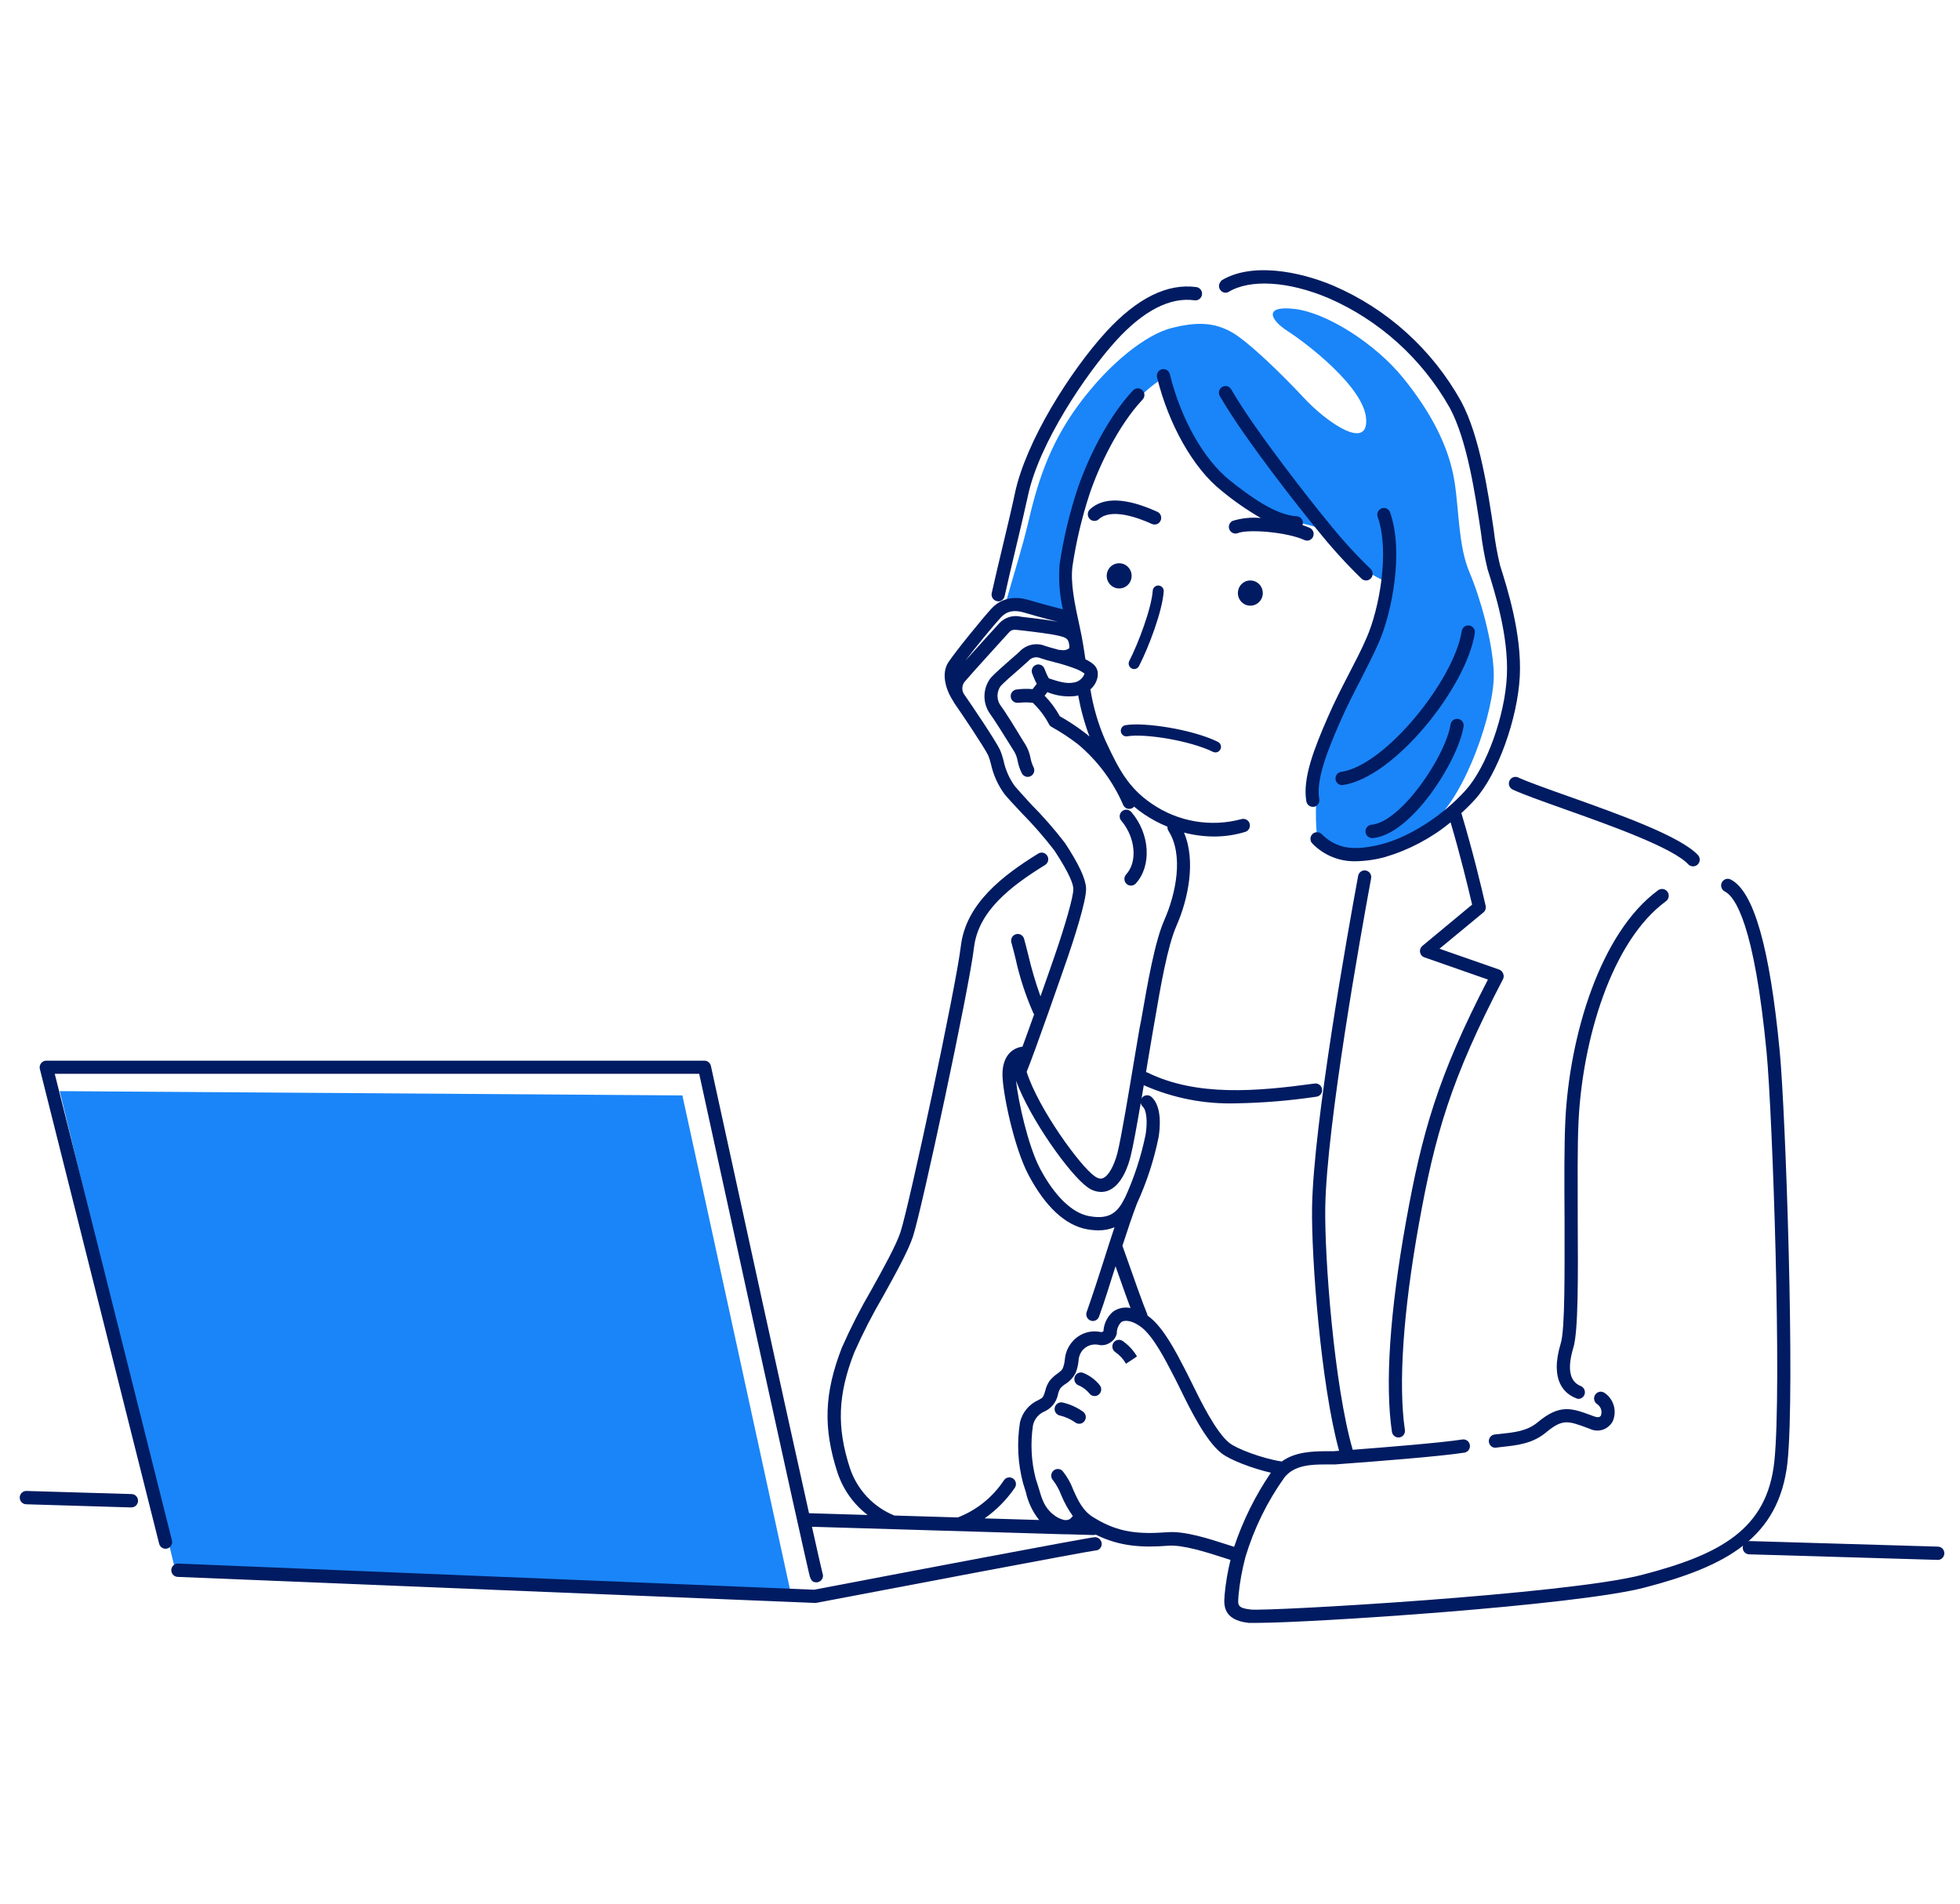 <svg width="104" height="101" viewBox="0 0 104 101" fill="none" xmlns="http://www.w3.org/2000/svg">
<path d="M53.35 32.031C53.764 30.557 54.259 28.992 54.536 27.805C55.008 25.786 55.6 23.679 57.237 21.463C58.875 19.247 60.816 17.744 62.163 17.402C63.509 17.06 64.406 17.107 65.31 17.596C66.213 18.085 68.061 19.898 69.212 21.133C70.363 22.367 72.584 23.935 72.491 22.238C72.397 20.54 69.285 18.18 68.326 17.567C67.367 16.954 67.056 16.196 68.685 16.388C70.41 16.588 72.983 18.236 74.452 20.048C75.921 21.861 76.891 23.688 77.183 25.577C77.422 27.121 77.387 28.975 77.969 30.351C78.552 31.727 79.205 34.041 79.261 35.697C79.325 37.689 77.754 42.225 76.055 43.586C73.811 45.399 72.287 45.67 69.897 44.5C69.702 42.903 69.853 39.82 70.868 37.881C71.934 35.844 73.415 33.186 73.458 30.808C72.482 30.425 71.287 29.334 70.159 28.029C67.516 27.439 66.015 26.652 64.68 25.377C63.649 24.398 62.745 23.193 61.647 20.101C59.441 21.528 58.045 24.433 57.459 26.614C57.001 28.332 56.153 30.086 56.952 32.653C55.92 32.358 55.046 32.128 54.583 32.004C54.078 31.898 53.711 31.813 53.35 32.031Z" fill="#1A85F8"/>
<path d="M41.97 84.554L36.208 58.11L3.169 57.883L9.263 83.142L41.97 84.554Z" fill="#1A85F8"/>
<path d="M43.22 85.034C43.241 85.037 43.263 85.037 43.284 85.034C47.268 84.277 57.695 82.296 58.12 82.252C58.166 82.252 58.21 82.242 58.252 82.224C58.294 82.206 58.331 82.18 58.363 82.147C58.394 82.114 58.419 82.075 58.435 82.032C58.452 81.99 58.459 81.944 58.458 81.898C58.455 81.803 58.416 81.713 58.349 81.647C58.281 81.582 58.191 81.545 58.097 81.545C57.841 81.545 47.623 83.487 43.194 84.333L9.452 82.945C9.359 82.941 9.269 82.975 9.201 83.039C9.133 83.103 9.093 83.191 9.089 83.285C9.086 83.379 9.119 83.47 9.182 83.539C9.246 83.608 9.333 83.648 9.426 83.652L43.22 85.034Z" fill="#001B61"/>
<path d="M6.975 79.965C7.068 79.965 7.157 79.928 7.222 79.861C7.288 79.795 7.325 79.705 7.325 79.611C7.325 79.517 7.288 79.427 7.222 79.361C7.157 79.295 7.068 79.258 6.975 79.258L1.397 79.093C1.304 79.093 1.215 79.13 1.15 79.196C1.084 79.262 1.047 79.352 1.047 79.446C1.047 79.54 1.084 79.63 1.15 79.696C1.215 79.763 1.304 79.8 1.397 79.8L6.975 79.968V79.965Z" fill="#001B61"/>
<path d="M102.819 82.753C102.912 82.753 103.001 82.716 103.067 82.649C103.132 82.583 103.169 82.493 103.169 82.399C103.169 82.305 103.132 82.215 103.067 82.149C103.001 82.083 102.912 82.046 102.819 82.046L92.823 81.751C92.778 81.75 92.733 81.758 92.691 81.774C92.648 81.791 92.61 81.816 92.577 81.847C92.544 81.879 92.518 81.917 92.5 81.959C92.481 82.001 92.472 82.047 92.471 82.093C92.469 82.186 92.503 82.276 92.566 82.344C92.629 82.412 92.717 82.452 92.809 82.455L102.805 82.75L102.819 82.753Z" fill="#001B61"/>
<path d="M72.485 30.793C72.533 30.793 72.58 30.783 72.624 30.764C72.668 30.744 72.708 30.716 72.741 30.681C72.773 30.647 72.797 30.607 72.813 30.564C72.83 30.52 72.837 30.474 72.835 30.427C72.834 30.38 72.823 30.335 72.804 30.292C72.785 30.25 72.758 30.212 72.724 30.18C71.906 29.389 71.139 28.544 70.43 27.651L70.378 27.59C69.684 26.75 66.613 22.874 65.342 20.679C65.321 20.635 65.291 20.596 65.255 20.564C65.218 20.532 65.176 20.508 65.13 20.494C65.084 20.479 65.035 20.475 64.987 20.48C64.939 20.486 64.893 20.501 64.851 20.526C64.809 20.55 64.773 20.583 64.745 20.622C64.716 20.662 64.696 20.707 64.685 20.754C64.675 20.802 64.674 20.851 64.683 20.899C64.692 20.947 64.711 20.992 64.739 21.032C66.033 23.287 69.142 27.195 69.842 28.044L69.894 28.105C70.623 29.019 71.409 29.886 72.246 30.699C72.312 30.759 72.397 30.792 72.485 30.793Z" fill="#001B61"/>
<path d="M69.649 42.802C69.67 42.805 69.69 42.805 69.711 42.802C69.757 42.795 69.801 42.779 69.84 42.754C69.88 42.73 69.914 42.697 69.941 42.659C69.968 42.621 69.988 42.578 69.998 42.532C70.009 42.486 70.01 42.439 70.002 42.393C69.821 41.364 70.436 39.832 71.083 38.346C71.445 37.518 71.818 36.793 72.179 36.095C72.502 35.461 72.841 34.807 73.155 34.1C73.837 32.564 74.502 29.311 73.764 27.198C73.751 27.152 73.728 27.109 73.698 27.073C73.667 27.036 73.63 27.006 73.588 26.984C73.545 26.963 73.499 26.95 73.452 26.947C73.405 26.944 73.358 26.951 73.313 26.967C73.268 26.983 73.227 27.008 73.193 27.04C73.158 27.072 73.13 27.111 73.111 27.155C73.091 27.199 73.081 27.246 73.08 27.294C73.079 27.341 73.088 27.389 73.106 27.433C73.75 29.281 73.176 32.322 72.523 33.811C72.231 34.497 71.899 35.116 71.564 35.768C71.197 36.478 70.818 37.212 70.448 38.063C69.731 39.711 69.104 41.29 69.317 42.516C69.333 42.595 69.374 42.666 69.434 42.718C69.495 42.769 69.57 42.799 69.649 42.802Z" fill="#001B61"/>
<path d="M52.965 31.904C53.044 31.904 53.122 31.876 53.184 31.826C53.246 31.776 53.289 31.705 53.306 31.627C53.495 30.766 53.714 29.859 53.924 28.974C54.154 28.005 54.373 27.091 54.539 26.322C55.122 23.52 57.634 19.818 59.222 18.07C60.679 16.473 62.087 15.751 63.386 15.931C63.478 15.943 63.572 15.918 63.645 15.861C63.719 15.805 63.767 15.72 63.78 15.627C63.792 15.534 63.767 15.44 63.711 15.366C63.655 15.291 63.572 15.242 63.48 15.229C61.938 15.02 60.335 15.819 58.706 17.587C56.791 19.682 54.443 23.396 53.854 26.16C53.694 26.926 53.475 27.837 53.242 28.812C53.032 29.697 52.813 30.604 52.621 31.465C52.602 31.556 52.619 31.651 52.669 31.73C52.718 31.809 52.796 31.865 52.886 31.886C52.912 31.895 52.938 31.901 52.965 31.904Z" fill="#001B61"/>
<path d="M71.197 41.647H71.243C73.98 41.267 77.815 36.446 78.255 33.587C78.262 33.541 78.26 33.494 78.249 33.449C78.239 33.403 78.219 33.361 78.192 33.323C78.165 33.285 78.13 33.254 78.091 33.229C78.052 33.205 78.008 33.189 77.962 33.182C77.917 33.175 77.87 33.176 77.825 33.188C77.781 33.199 77.738 33.218 77.701 33.246C77.664 33.273 77.632 33.308 77.609 33.348C77.585 33.388 77.569 33.432 77.561 33.478C77.171 36.03 73.525 40.616 71.15 40.949C71.065 40.964 70.989 41.011 70.936 41.08C70.883 41.149 70.858 41.235 70.864 41.322C70.87 41.409 70.907 41.49 70.969 41.551C71.031 41.612 71.114 41.647 71.2 41.65L71.197 41.647Z" fill="#001B61"/>
<path d="M72.785 44.462H72.808C74.863 44.326 77.352 40.383 77.655 38.567C77.666 38.52 77.667 38.472 77.659 38.424C77.651 38.377 77.633 38.331 77.607 38.291C77.58 38.25 77.546 38.216 77.506 38.19C77.466 38.163 77.421 38.145 77.374 38.137C77.327 38.129 77.279 38.13 77.233 38.141C77.186 38.153 77.143 38.173 77.105 38.203C77.066 38.232 77.034 38.268 77.011 38.31C76.987 38.352 76.972 38.398 76.967 38.447C76.676 40.17 74.303 43.645 72.762 43.751C72.675 43.762 72.595 43.805 72.538 43.872C72.481 43.939 72.451 44.026 72.454 44.114C72.456 44.203 72.492 44.287 72.553 44.35C72.615 44.413 72.698 44.451 72.785 44.456V44.462Z" fill="#001B61"/>
<path d="M61.262 27.825C61.343 27.826 61.421 27.799 61.484 27.748C61.547 27.697 61.59 27.625 61.607 27.546C61.624 27.466 61.613 27.383 61.576 27.31C61.539 27.238 61.479 27.18 61.405 27.148C59.746 26.396 58.546 26.355 57.832 27.021C57.798 27.053 57.771 27.091 57.752 27.133C57.733 27.175 57.722 27.221 57.721 27.268C57.719 27.314 57.726 27.361 57.742 27.404C57.759 27.448 57.783 27.488 57.814 27.522C57.846 27.556 57.883 27.583 57.925 27.603C57.967 27.622 58.013 27.633 58.059 27.634C58.105 27.636 58.15 27.629 58.194 27.612C58.237 27.596 58.276 27.571 58.31 27.54C58.948 26.95 60.35 27.442 61.116 27.793C61.162 27.814 61.212 27.825 61.262 27.825Z" fill="#001B61"/>
<path d="M60.178 35.494C60.231 35.494 60.284 35.479 60.33 35.451C60.376 35.423 60.413 35.383 60.437 35.334C60.936 34.368 61.67 32.452 61.749 31.377C61.752 31.338 61.747 31.299 61.734 31.262C61.722 31.226 61.703 31.192 61.678 31.162C61.627 31.103 61.555 31.067 61.478 31.061C61.401 31.056 61.324 31.082 61.266 31.133C61.207 31.184 61.171 31.257 61.166 31.335C61.099 32.281 60.394 34.144 59.922 35.06C59.886 35.13 59.878 35.21 59.901 35.285C59.924 35.36 59.976 35.422 60.044 35.458C60.085 35.481 60.131 35.493 60.178 35.494Z" fill="#001B61"/>
<path d="M61.647 19.591C61.691 19.579 61.738 19.577 61.783 19.584C61.829 19.59 61.873 19.606 61.912 19.63C61.952 19.654 61.986 19.685 62.014 19.723C62.041 19.76 62.061 19.802 62.072 19.847C62.655 22.22 63.873 24.374 65.24 25.47C66.318 26.334 67.697 27.333 68.801 27.386C68.847 27.388 68.892 27.399 68.934 27.419C68.976 27.439 69.013 27.467 69.044 27.501C69.075 27.536 69.099 27.576 69.115 27.62C69.13 27.664 69.136 27.711 69.133 27.757C69.132 27.791 69.124 27.824 69.11 27.855C69.243 27.897 69.373 27.947 69.501 28.005C69.573 28.039 69.632 28.096 69.667 28.169C69.703 28.241 69.713 28.323 69.696 28.402C69.679 28.48 69.636 28.551 69.574 28.601C69.512 28.652 69.435 28.68 69.355 28.68C69.306 28.679 69.257 28.668 69.212 28.647C68.277 28.22 66.216 28.058 65.677 28.282C65.593 28.314 65.499 28.311 65.417 28.275C65.334 28.239 65.268 28.171 65.233 28.087C65.198 28.003 65.197 27.909 65.229 27.824C65.261 27.739 65.325 27.67 65.406 27.631C65.89 27.483 66.398 27.432 66.901 27.48C66.163 27.056 65.462 26.569 64.806 26.024C63.322 24.846 62.014 22.535 61.393 20.018C61.371 19.928 61.385 19.832 61.433 19.752C61.48 19.672 61.557 19.614 61.647 19.591Z" fill="#001B61"/>
<path d="M64.785 14.894C66.377 13.903 68.906 14.378 70.745 15.153C73.613 16.386 75.998 18.543 77.527 21.289C78.523 23.137 78.963 26.128 79.258 28.105C79.331 28.739 79.443 29.366 79.593 29.986C79.966 31.165 80.758 33.64 80.642 35.88C80.525 38.12 79.476 41.064 78.276 42.399C78.043 42.656 77.798 42.901 77.541 43.133C78.141 45.128 78.605 47.055 78.829 48.048C78.845 48.112 78.842 48.179 78.821 48.242C78.801 48.305 78.763 48.36 78.713 48.402L76.381 50.329L79.546 51.434C79.594 51.451 79.638 51.478 79.674 51.514C79.71 51.55 79.738 51.593 79.756 51.641C79.777 51.687 79.788 51.737 79.788 51.788C79.788 51.839 79.777 51.889 79.756 51.935C76.982 57.24 76.136 60.225 75.294 64.903C74.452 69.579 74.19 73.449 74.545 75.851C74.56 75.944 74.537 76.038 74.482 76.114C74.428 76.189 74.346 76.24 74.254 76.255H74.201C74.119 76.254 74.039 76.225 73.976 76.171C73.913 76.117 73.871 76.042 73.858 75.96C73.484 73.449 73.744 69.582 74.609 64.779C75.446 60.128 76.282 57.116 78.952 51.965L75.58 50.786C75.521 50.766 75.469 50.73 75.429 50.682C75.388 50.634 75.361 50.576 75.35 50.514C75.339 50.453 75.345 50.389 75.366 50.33C75.388 50.271 75.424 50.219 75.472 50.179L78.112 47.989C77.885 47.014 77.483 45.361 76.97 43.625C75.944 44.464 74.763 45.089 73.496 45.464C72.988 45.604 72.464 45.679 71.937 45.688C71.514 45.699 71.093 45.623 70.701 45.465C70.308 45.306 69.951 45.068 69.652 44.765C69.617 44.733 69.588 44.695 69.568 44.652C69.548 44.608 69.536 44.562 69.534 44.514C69.533 44.466 69.54 44.418 69.557 44.373C69.574 44.329 69.6 44.288 69.633 44.254C69.666 44.219 69.705 44.192 69.749 44.174C69.793 44.155 69.84 44.146 69.887 44.147C69.934 44.147 69.981 44.157 70.024 44.176C70.068 44.196 70.107 44.223 70.139 44.258C70.92 45.019 71.812 45.166 73.324 44.78C74.781 44.406 76.568 43.259 77.771 41.918C78.879 40.689 79.858 37.963 79.957 35.844C80.056 33.725 79.299 31.353 78.928 30.183C78.772 29.536 78.654 28.879 78.576 28.217C78.284 26.287 77.862 23.369 76.926 21.634C75.462 19.038 73.203 16.995 70.489 15.813C68.347 14.908 66.307 14.791 65.164 15.501C65.088 15.532 65.004 15.536 64.925 15.51C64.847 15.485 64.78 15.432 64.736 15.362C64.692 15.292 64.674 15.208 64.685 15.125C64.697 15.043 64.736 14.967 64.797 14.911L64.785 14.894Z" fill="#001B61"/>
<path d="M64.494 39.914C64.56 39.915 64.624 39.892 64.676 39.851C64.728 39.809 64.764 39.751 64.779 39.686C64.794 39.621 64.787 39.553 64.758 39.492C64.73 39.432 64.682 39.383 64.622 39.354C63.282 38.694 60.723 38.299 59.718 38.47C59.64 38.483 59.571 38.527 59.526 38.592C59.481 38.657 59.462 38.737 59.476 38.815C59.489 38.893 59.532 38.963 59.596 39.009C59.66 39.055 59.739 39.073 59.817 39.06C60.72 38.901 63.136 39.281 64.369 39.888C64.408 39.906 64.451 39.915 64.494 39.914Z" fill="#001B61"/>
<path d="M60.012 46.981C60.06 46.981 60.108 46.971 60.152 46.951C60.196 46.932 60.236 46.903 60.268 46.867C61.125 45.926 61.017 44.214 60.026 43.074C59.996 43.038 59.959 43.01 59.918 42.989C59.877 42.968 59.831 42.956 59.785 42.953C59.739 42.95 59.693 42.956 59.65 42.971C59.606 42.987 59.566 43.01 59.531 43.041C59.496 43.072 59.468 43.109 59.447 43.15C59.427 43.192 59.415 43.237 59.412 43.283C59.409 43.33 59.415 43.376 59.43 43.42C59.445 43.464 59.468 43.505 59.499 43.539C60.248 44.423 60.373 45.717 59.755 46.386C59.693 46.455 59.659 46.547 59.662 46.64C59.666 46.734 59.705 46.823 59.773 46.887C59.839 46.947 59.923 46.98 60.012 46.981Z" fill="#001B61"/>
<path d="M89.848 45.959C89.915 45.957 89.979 45.936 90.035 45.898C90.09 45.861 90.133 45.808 90.16 45.746C90.187 45.684 90.196 45.616 90.186 45.55C90.176 45.483 90.148 45.42 90.105 45.37C89.175 44.359 85.87 43.186 83.212 42.24C82.085 41.839 81.108 41.494 80.569 41.249C80.527 41.228 80.481 41.215 80.434 41.212C80.388 41.209 80.34 41.216 80.296 41.232C80.252 41.247 80.211 41.272 80.176 41.304C80.141 41.336 80.114 41.375 80.094 41.418C80.074 41.461 80.064 41.508 80.062 41.555C80.061 41.603 80.069 41.65 80.086 41.694C80.103 41.739 80.129 41.779 80.162 41.813C80.195 41.847 80.234 41.874 80.278 41.892C80.843 42.151 81.831 42.502 82.973 42.909C85.421 43.778 88.776 44.972 89.586 45.856C89.62 45.891 89.661 45.918 89.706 45.935C89.751 45.953 89.8 45.961 89.848 45.959Z" fill="#001B61"/>
<path d="M79.357 76.794H79.397L79.689 76.758C80.49 76.673 81.318 76.587 82.038 75.986C82.912 75.261 83.204 75.373 84.215 75.745L84.349 75.794C84.563 75.9 84.809 75.919 85.036 75.847C85.263 75.774 85.454 75.616 85.57 75.406C85.687 75.142 85.709 74.846 85.629 74.568C85.55 74.29 85.376 74.05 85.139 73.891C85.061 73.837 84.966 73.816 84.874 73.833C84.781 73.85 84.699 73.904 84.646 73.982C84.593 74.06 84.572 74.157 84.589 74.25C84.606 74.344 84.659 74.426 84.736 74.48C84.835 74.541 84.91 74.635 84.949 74.746C84.987 74.856 84.988 74.977 84.949 75.087C84.897 75.19 84.774 75.208 84.588 75.137L84.457 75.09C83.405 74.701 82.769 74.465 81.592 75.45C81.035 75.915 80.377 75.983 79.616 76.066L79.304 76.098C79.217 76.109 79.137 76.154 79.08 76.223C79.024 76.291 78.995 76.379 79 76.468C79.004 76.557 79.042 76.641 79.106 76.703C79.169 76.765 79.254 76.801 79.342 76.802L79.357 76.794Z" fill="#001B61"/>
<path d="M83.746 74.209C83.817 74.209 83.886 74.187 83.945 74.147C84.003 74.106 84.049 74.049 84.075 73.982C84.107 73.894 84.104 73.797 84.066 73.711C84.028 73.626 83.958 73.559 83.871 73.525C83.288 73.293 83.145 72.609 83.486 71.486C83.749 70.62 83.734 67.728 83.716 64.666C83.716 62.757 83.693 60.782 83.76 59.471C83.97 55.2 85.486 49.94 88.394 47.812C88.471 47.757 88.524 47.674 88.54 47.58C88.557 47.486 88.535 47.389 88.481 47.311C88.427 47.233 88.345 47.18 88.252 47.163C88.159 47.147 88.063 47.168 87.986 47.223C84.888 49.489 83.279 54.982 83.061 59.421C82.994 60.753 83.005 62.736 83.017 64.655C83.017 67.395 83.049 70.502 82.816 71.262C82.201 73.284 83.058 73.953 83.623 74.171C83.662 74.191 83.703 74.204 83.746 74.209Z" fill="#001B61"/>
<path d="M59.747 72.344L60.33 71.957C60.137 71.63 59.877 71.35 59.566 71.135C59.489 71.083 59.394 71.064 59.303 71.083C59.212 71.101 59.132 71.156 59.081 71.234C59.029 71.312 59.011 71.408 59.029 71.5C59.047 71.592 59.101 71.673 59.178 71.725C59.411 71.886 59.605 72.097 59.747 72.344Z" fill="#001B61"/>
<path d="M58.083 74.059C58.158 74.06 58.232 74.035 58.292 73.988C58.367 73.932 58.416 73.848 58.429 73.755C58.442 73.662 58.418 73.568 58.362 73.493C58.124 73.19 57.809 72.958 57.45 72.821C57.406 72.808 57.36 72.804 57.315 72.809C57.269 72.814 57.225 72.829 57.185 72.851C57.145 72.874 57.109 72.904 57.081 72.94C57.052 72.977 57.031 73.018 57.019 73.063C56.994 73.153 57.005 73.25 57.049 73.332C57.094 73.414 57.169 73.475 57.258 73.502C57.469 73.596 57.655 73.738 57.803 73.918C57.835 73.962 57.877 73.998 57.926 74.023C57.974 74.047 58.028 74.06 58.083 74.059Z" fill="#001B61"/>
<path d="M57.252 75.529C57.308 75.532 57.364 75.52 57.415 75.496C57.466 75.471 57.51 75.434 57.543 75.388C57.599 75.313 57.623 75.219 57.61 75.126C57.597 75.033 57.548 74.949 57.473 74.893C57.149 74.66 56.783 74.494 56.395 74.404C56.349 74.392 56.301 74.389 56.254 74.397C56.207 74.404 56.162 74.421 56.122 74.447C56.082 74.472 56.047 74.506 56.02 74.546C55.993 74.585 55.975 74.63 55.965 74.677C55.956 74.724 55.956 74.772 55.966 74.82C55.976 74.867 55.995 74.911 56.023 74.95C56.05 74.99 56.085 75.023 56.126 75.048C56.166 75.073 56.211 75.089 56.258 75.096C56.543 75.166 56.813 75.289 57.054 75.459C57.111 75.502 57.18 75.527 57.252 75.529Z" fill="#001B61"/>
<path d="M65.698 31.601C65.725 31.73 65.789 31.849 65.883 31.941C65.977 32.033 66.096 32.096 66.225 32.12C66.353 32.144 66.486 32.129 66.606 32.076C66.727 32.024 66.829 31.936 66.9 31.825C66.971 31.714 67.008 31.584 67.006 31.451C67.004 31.319 66.963 31.19 66.889 31.081C66.814 30.972 66.709 30.888 66.588 30.84C66.466 30.791 66.332 30.78 66.204 30.808C66.034 30.845 65.884 30.95 65.789 31.098C65.694 31.247 65.661 31.428 65.698 31.601Z" fill="#001B61"/>
<path d="M58.738 30.69C58.766 30.819 58.831 30.937 58.925 31.029C59.018 31.121 59.137 31.183 59.266 31.207C59.394 31.23 59.527 31.215 59.647 31.163C59.767 31.11 59.869 31.023 59.94 30.913C60.011 30.802 60.048 30.672 60.046 30.54C60.045 30.407 60.004 30.279 59.93 30.17C59.856 30.061 59.752 29.977 59.63 29.927C59.509 29.878 59.376 29.867 59.248 29.894C59.163 29.912 59.082 29.947 59.01 29.997C58.938 30.047 58.877 30.111 58.83 30.185C58.782 30.259 58.75 30.341 58.734 30.428C58.718 30.515 58.72 30.604 58.738 30.69Z" fill="#001B61"/>
<path d="M2.178 56.406C2.21 56.363 2.251 56.328 2.299 56.304C2.346 56.28 2.399 56.267 2.452 56.267H37.377C37.457 56.267 37.534 56.295 37.596 56.345C37.659 56.395 37.703 56.466 37.721 56.544C39.201 63.346 41.693 74.743 42.928 80.274L46.038 80.368C45.288 79.795 44.728 79.005 44.432 78.102C43.669 75.745 43.736 73.9 44.671 71.489C45.136 70.437 45.659 69.413 46.239 68.421C46.883 67.266 47.547 66.063 47.778 65.371C48.238 63.974 50.724 52.371 50.983 50.191C51.249 47.936 53.207 46.445 55.09 45.281C55.169 45.232 55.264 45.217 55.354 45.239C55.444 45.261 55.522 45.319 55.57 45.399C55.619 45.479 55.634 45.575 55.612 45.666C55.59 45.757 55.533 45.836 55.454 45.885C53.63 47.014 51.907 48.325 51.68 50.273C51.42 52.474 48.908 64.183 48.442 65.598C48.191 66.358 47.542 67.531 46.854 68.772C46.289 69.735 45.779 70.73 45.327 71.751C44.453 73.991 44.391 75.709 45.099 77.884C45.289 78.451 45.598 78.97 46.006 79.404C46.414 79.838 46.91 80.177 47.46 80.398C47.46 80.398 47.46 80.398 47.48 80.398L50.823 80.498C51.823 80.112 52.679 79.421 53.274 78.521C53.301 78.483 53.335 78.451 53.374 78.426C53.413 78.402 53.456 78.385 53.502 78.378C53.547 78.37 53.593 78.372 53.638 78.383C53.683 78.393 53.725 78.413 53.762 78.44C53.8 78.467 53.831 78.501 53.855 78.54C53.88 78.58 53.896 78.624 53.903 78.67C53.911 78.716 53.909 78.762 53.899 78.808C53.888 78.853 53.869 78.895 53.842 78.933C53.408 79.563 52.868 80.109 52.245 80.548L55.139 80.634C54.794 80.204 54.553 79.7 54.434 79.16C54.387 79.007 54.341 78.851 54.288 78.692C54.006 77.635 53.949 76.53 54.122 75.45C54.183 75.19 54.304 74.948 54.474 74.743C54.644 74.539 54.859 74.377 55.101 74.271L55.247 74.186C55.361 74.118 55.401 73.991 55.463 73.776C55.505 73.591 55.581 73.416 55.687 73.26C55.808 73.107 55.951 72.974 56.112 72.865C56.273 72.744 56.366 72.674 56.404 72.556C56.455 72.418 56.487 72.275 56.5 72.129C56.529 71.767 56.676 71.425 56.917 71.156C57.1 70.948 57.335 70.793 57.597 70.706C57.859 70.62 58.139 70.605 58.409 70.664C58.436 70.667 58.463 70.664 58.488 70.655C58.513 70.646 58.536 70.63 58.555 70.611V70.549C58.594 70.172 58.776 69.824 59.062 69.579C59.195 69.486 59.346 69.421 59.504 69.388C59.663 69.355 59.827 69.355 59.986 69.388C59.749 68.763 59.455 67.914 59.205 67.213L59.19 67.174C58.898 68.1 58.607 69.049 58.316 69.844C58.291 69.912 58.247 69.971 58.189 70.013C58.13 70.054 58.061 70.077 57.989 70.077C57.947 70.077 57.906 70.069 57.867 70.054C57.78 70.021 57.709 69.955 57.671 69.87C57.632 69.785 57.628 69.688 57.66 69.6C57.951 68.775 58.278 67.779 58.584 66.815L58.855 65.963C58.86 65.946 58.866 65.93 58.872 65.913C58.96 65.639 59.05 65.371 59.138 65.106C58.866 65.216 58.576 65.271 58.284 65.268C58.077 65.267 57.871 65.248 57.669 65.209C56.544 65.005 55.477 64.03 54.585 62.35C53.796 60.877 53.192 57.915 53.192 56.998C53.192 55.993 53.737 55.587 54.253 55.525C54.44 55.024 54.655 54.419 54.874 53.804C54.856 53.785 54.841 53.765 54.83 53.742C54.416 52.805 54.097 51.827 53.88 50.824C53.804 50.529 53.734 50.235 53.664 49.996C53.639 49.906 53.651 49.809 53.696 49.727C53.742 49.645 53.817 49.585 53.906 49.56C53.95 49.546 53.997 49.542 54.042 49.547C54.088 49.552 54.132 49.566 54.172 49.589C54.213 49.611 54.248 49.642 54.276 49.678C54.305 49.715 54.326 49.757 54.338 49.801C54.411 50.055 54.48 50.341 54.559 50.65C54.733 51.397 54.95 52.133 55.209 52.855C55.547 51.903 55.847 51.039 55.993 50.612C56.486 49.183 56.972 47.535 56.952 47.152C56.952 46.943 56.794 46.401 55.946 45.116C55.411 44.42 54.834 43.759 54.218 43.135C53.831 42.723 53.495 42.366 53.3 42.127C52.952 41.652 52.707 41.108 52.58 40.53C52.544 40.376 52.496 40.226 52.438 40.079C52.231 39.646 51.059 37.901 50.605 37.25V37.232C50.176 36.605 49.925 35.72 50.328 35.122C50.73 34.524 52.137 32.794 52.612 32.281C53.087 31.768 53.778 31.589 54.562 31.824C54.912 31.927 55.588 32.119 56.398 32.325C56.217 31.537 56.159 30.724 56.226 29.918C56.428 28.573 56.742 27.247 57.167 25.957C57.704 24.368 58.762 22.155 60.125 20.705C60.158 20.672 60.197 20.646 60.239 20.628C60.282 20.61 60.327 20.601 60.373 20.601C60.419 20.601 60.465 20.61 60.507 20.628C60.55 20.646 60.588 20.672 60.621 20.705C60.653 20.738 60.679 20.776 60.697 20.819C60.714 20.862 60.724 20.908 60.724 20.954C60.724 21 60.714 21.046 60.697 21.089C60.679 21.132 60.653 21.171 60.621 21.203C59.336 22.571 58.307 24.74 57.817 26.198C57.406 27.447 57.102 28.729 56.908 30.03C56.794 30.914 57.01 31.983 57.301 33.298C57.415 33.811 57.505 34.365 57.593 34.972C57.986 35.172 58.327 35.382 58.237 35.927C58.185 36.178 58.052 36.404 57.858 36.569C58.008 37.513 58.278 38.433 58.663 39.307L58.747 39.484C59.33 40.722 59.86 41.791 61.108 42.631C61.798 43.108 62.583 43.428 63.407 43.569C64.232 43.71 65.076 43.67 65.884 43.451C65.971 43.428 66.064 43.439 66.142 43.484C66.221 43.528 66.28 43.601 66.306 43.688C66.333 43.775 66.326 43.869 66.285 43.95C66.245 44.032 66.176 44.095 66.091 44.125C65.547 44.293 64.981 44.378 64.412 44.376C63.876 44.373 63.343 44.303 62.824 44.167C63.468 45.667 63.045 47.703 62.428 49.106C61.95 50.185 61.583 52.318 61.262 54.199L61.169 54.729L60.912 56.256C60.88 56.456 60.845 56.662 60.81 56.874C60.834 56.879 60.858 56.886 60.88 56.895C63.503 58.183 66.686 57.897 69.728 57.484C69.775 57.474 69.824 57.473 69.872 57.483C69.919 57.492 69.964 57.512 70.004 57.54C70.043 57.568 70.077 57.604 70.102 57.645C70.127 57.687 70.144 57.734 70.15 57.782C70.157 57.831 70.153 57.88 70.14 57.927C70.126 57.974 70.104 58.018 70.073 58.056C70.042 58.093 70.003 58.124 69.96 58.146C69.917 58.168 69.87 58.181 69.821 58.183C68.417 58.391 67 58.507 65.581 58.531C63.901 58.579 62.231 58.251 60.691 57.57C60.65 57.806 60.612 58.044 60.571 58.283C60.58 58.26 60.593 58.238 60.609 58.218C60.671 58.149 60.758 58.107 60.85 58.102C60.942 58.097 61.033 58.13 61.102 58.192C61.67 58.711 61.553 59.863 61.475 60.334C61.228 61.547 60.842 62.727 60.327 63.85C60.079 64.501 59.816 65.282 59.557 66.087L59.878 66.989C60.213 67.944 60.633 69.134 60.866 69.694C60.877 69.725 60.883 69.756 60.886 69.788L61.017 69.886C61.76 70.475 62.422 71.76 62.862 72.615L62.987 72.859L63.235 73.357C63.684 74.277 64.52 75.986 65.237 76.549C65.598 76.844 66.965 77.371 68.011 77.531C68.731 77.009 69.664 76.994 70.317 76.985C70.483 76.985 70.634 76.985 70.763 76.985L71.054 76.962C70.086 73.466 69.576 66.697 69.62 64.036C69.696 59.615 71.511 49.463 72.065 46.462C72.082 46.37 72.135 46.289 72.211 46.236C72.288 46.182 72.382 46.162 72.473 46.179C72.564 46.197 72.645 46.25 72.698 46.327C72.75 46.405 72.77 46.5 72.753 46.592C72.202 49.581 70.395 59.671 70.32 64.048C70.276 66.7 70.792 73.528 71.777 76.909C73.394 76.785 76.475 76.54 77.605 76.361C77.695 76.349 77.786 76.374 77.859 76.429C77.931 76.485 77.979 76.566 77.993 76.657C78.007 76.748 77.986 76.84 77.934 76.915C77.881 76.99 77.802 77.042 77.713 77.059C76.434 77.262 72.87 77.536 71.345 77.648L70.841 77.687C70.698 77.687 70.532 77.687 70.349 77.687C69.611 77.687 68.691 77.71 68.163 78.365C67.246 79.646 66.545 81.072 66.088 82.585C65.905 83.269 65.779 83.968 65.712 84.674V84.718C65.677 85.149 65.663 85.308 66.371 85.384C67.303 85.485 83.151 84.577 87.115 83.548C91.285 82.467 93.774 81.132 94.15 77.513C94.558 73.614 94.05 59.088 93.739 55.837C93.089 49.038 92.069 47.559 91.518 47.291C91.435 47.248 91.372 47.175 91.343 47.085C91.313 46.996 91.32 46.899 91.362 46.815C91.404 46.731 91.477 46.667 91.565 46.637C91.653 46.608 91.75 46.615 91.833 46.657C93.057 47.279 93.908 50.261 94.435 55.778C94.747 59.047 95.257 73.667 94.846 77.587C94.391 81.589 91.597 83.092 87.249 84.223C83.579 85.175 69.556 86.092 66.688 86.092C66.487 86.092 66.342 86.092 66.257 86.092C64.87 85.941 64.94 85.107 64.978 84.659V84.618C65.035 83.989 65.14 83.365 65.292 82.753L64.87 82.617C64.034 82.349 62.775 81.942 61.996 81.998C60.58 82.107 59.414 82.04 58.138 81.409C58.099 81.424 58.057 81.432 58.016 81.432L56.611 81.391H56.57H56.436L43.083 80.993C43.392 82.381 43.596 83.277 43.642 83.454C43.659 83.496 43.667 83.541 43.669 83.587C43.669 83.675 43.637 83.76 43.579 83.825C43.521 83.89 43.44 83.931 43.354 83.94H43.298C43.036 83.94 42.981 83.707 42.902 83.351C42.855 83.153 42.788 82.865 42.707 82.493C42.541 81.757 42.305 80.704 42.025 79.44C41.468 76.912 40.728 73.546 39.985 70.169C38.685 64.233 37.391 58.298 37.1 56.963H2.904L9.123 81.718C9.146 81.809 9.132 81.906 9.084 81.987C9.037 82.067 8.959 82.126 8.869 82.148C8.779 82.172 8.684 82.157 8.604 82.109C8.524 82.061 8.467 81.983 8.444 81.892L2.114 56.706C2.101 56.655 2.101 56.601 2.112 56.549C2.123 56.497 2.146 56.448 2.178 56.406ZM54.343 32.496C53.801 32.337 53.42 32.417 53.102 32.759C52.738 33.151 51.788 34.306 51.217 35.057C51.866 34.332 52.854 33.245 53.032 33.053C53.18 32.898 53.366 32.786 53.57 32.727C53.775 32.669 53.992 32.666 54.198 32.72L54.457 32.75C54.889 32.8 55.623 32.888 56.133 32.986C55.337 32.785 54.687 32.599 54.341 32.496H54.343ZM57.208 36.887C57.169 36.901 57.129 36.912 57.089 36.92C56.576 36.984 56.055 36.914 55.576 36.717L55.474 36.846L55.428 36.905C55.746 37.23 56.018 37.598 56.238 37.998C56.731 38.274 57.202 38.588 57.648 38.936L57.809 39.071C57.545 38.363 57.344 37.632 57.208 36.887ZM60.563 54.051C60.898 52.13 61.274 49.949 61.787 48.791C62.396 47.411 62.818 45.349 61.999 44.075C61.958 44.011 61.941 43.934 61.95 43.857C61.518 43.681 61.105 43.461 60.717 43.2C60.529 43.075 60.349 42.938 60.178 42.79C60.148 42.827 60.11 42.856 60.067 42.876C60.021 42.899 59.97 42.911 59.919 42.911C59.852 42.911 59.787 42.892 59.731 42.856C59.675 42.82 59.63 42.769 59.601 42.708C59.063 41.461 58.243 40.359 57.208 39.49C56.762 39.144 56.291 38.834 55.798 38.561C55.738 38.527 55.689 38.476 55.658 38.414C55.436 37.992 55.146 37.609 54.801 37.282C54.551 37.254 54.299 37.254 54.049 37.282H53.982C53.895 37.283 53.81 37.251 53.745 37.192C53.68 37.133 53.639 37.051 53.63 36.963C53.622 36.875 53.647 36.786 53.699 36.716C53.752 36.645 53.829 36.597 53.915 36.581C54.205 36.539 54.498 36.531 54.789 36.557C54.836 36.495 54.883 36.44 54.926 36.386L55.011 36.277C54.941 36.147 54.88 36.012 54.827 35.874L54.781 35.759C54.76 35.716 54.747 35.669 54.745 35.621C54.742 35.573 54.749 35.525 54.765 35.48C54.781 35.434 54.807 35.393 54.839 35.358C54.872 35.323 54.911 35.295 54.955 35.276C54.999 35.257 55.046 35.247 55.093 35.247C55.141 35.247 55.188 35.257 55.231 35.276C55.275 35.295 55.315 35.323 55.347 35.358C55.38 35.392 55.405 35.434 55.422 35.479L55.474 35.608C55.522 35.739 55.582 35.865 55.652 35.986C56.197 36.168 56.593 36.28 56.955 36.21C57.082 36.195 57.204 36.146 57.306 36.067C57.409 35.989 57.489 35.885 57.538 35.765C57.538 35.744 57.538 35.729 57.538 35.723C57.425 35.646 57.306 35.578 57.182 35.52C56.762 35.354 56.33 35.218 55.891 35.113C55.6 35.037 55.366 34.972 55.212 34.916C55.102 34.867 54.979 34.855 54.862 34.882C54.744 34.91 54.639 34.976 54.562 35.069C54.46 35.163 54.291 35.311 54.102 35.479C53.737 35.797 53.227 36.236 53.082 36.413C52.981 36.56 52.928 36.735 52.928 36.914C52.928 37.093 52.981 37.268 53.082 37.415C53.373 37.798 53.874 38.623 54.212 39.183L54.419 39.513C54.547 39.731 54.636 39.969 54.682 40.218C54.711 40.374 54.76 40.527 54.827 40.672C54.853 40.713 54.87 40.759 54.877 40.807C54.884 40.855 54.881 40.904 54.868 40.952C54.856 40.998 54.834 41.042 54.803 41.08C54.773 41.118 54.736 41.15 54.693 41.172C54.65 41.195 54.603 41.208 54.555 41.212C54.507 41.215 54.459 41.209 54.414 41.192C54.368 41.176 54.327 41.15 54.292 41.117C54.257 41.084 54.228 41.043 54.209 40.999C54.113 40.803 54.042 40.594 54 40.38C53.971 40.209 53.914 40.045 53.831 39.894L53.621 39.557C53.306 39.053 52.782 38.208 52.519 37.848C52.326 37.568 52.227 37.233 52.237 36.892C52.247 36.55 52.366 36.221 52.575 35.953C52.764 35.741 53.239 35.325 53.656 34.957C53.842 34.795 54.005 34.662 54.105 34.559C54.276 34.38 54.495 34.256 54.736 34.204C54.977 34.151 55.228 34.172 55.457 34.265C55.588 34.312 55.83 34.377 56.086 34.447L56.191 34.477C56.217 34.474 56.244 34.474 56.27 34.477C56.344 34.496 56.421 34.5 56.497 34.489C56.572 34.477 56.645 34.45 56.71 34.409C56.71 34.409 56.751 34.371 56.742 34.279C56.707 33.879 56.585 33.831 56.209 33.734C55.783 33.628 54.862 33.519 54.367 33.46L54.102 33.431C53.79 33.389 53.676 33.398 53.542 33.545C53.309 33.799 51.54 35.747 51.228 36.118C51.13 36.215 51.07 36.345 51.062 36.483C51.053 36.622 51.096 36.759 51.182 36.867C51.537 37.377 52.805 39.245 53.061 39.779C53.139 39.962 53.201 40.151 53.248 40.344C53.349 40.826 53.548 41.282 53.831 41.682C54.014 41.903 54.355 42.272 54.705 42.658C55.349 43.306 55.952 43.995 56.509 44.721C57.234 45.823 57.602 46.604 57.628 47.111C57.666 47.78 56.876 50.138 56.634 50.842C56.369 51.608 54.915 55.79 54.475 56.86C55.093 58.805 57.307 61.852 58.08 62.394C58.304 62.553 58.441 62.533 58.523 62.5C58.814 62.388 59.105 61.867 59.292 61.168C59.499 60.34 59.904 57.894 60.201 56.111C60.306 55.483 60.397 54.932 60.461 54.576L60.563 54.051ZM59.688 63.55C60.179 62.481 60.547 61.358 60.784 60.205C60.901 59.506 60.837 58.887 60.633 58.702C60.577 58.65 60.541 58.58 60.531 58.504C60.324 59.704 60.123 60.821 59.991 61.342C59.881 61.796 59.54 62.881 58.791 63.166C58.673 63.209 58.549 63.231 58.423 63.231C58.162 63.225 57.91 63.137 57.701 62.978C56.789 62.338 54.664 59.385 53.912 57.331C54.023 58.383 54.542 60.785 55.197 62.014C55.973 63.464 56.894 64.351 57.788 64.513C58.753 64.69 59.269 64.428 59.68 63.55H59.688ZM61.959 81.282C62.871 81.211 64.156 81.63 65.097 81.933L65.485 82.057C65.952 80.662 66.608 79.339 67.434 78.126C66.447 77.899 65.257 77.445 64.812 77.091C63.966 76.431 63.118 74.692 62.611 73.655L62.372 73.175L62.244 72.927C61.856 72.176 61.212 70.92 60.589 70.428C60.096 70.039 59.68 70.01 59.499 70.133C59.358 70.275 59.273 70.463 59.26 70.664V70.737C59.236 70.841 59.191 70.939 59.128 71.024C59.065 71.109 58.984 71.18 58.893 71.233C58.796 71.295 58.687 71.336 58.574 71.353C58.46 71.369 58.344 71.362 58.234 71.33C58.089 71.31 57.941 71.326 57.803 71.377C57.665 71.429 57.542 71.514 57.444 71.624C57.309 71.791 57.232 71.999 57.226 72.214C57.204 72.422 57.155 72.626 57.08 72.821C56.959 73.063 56.774 73.267 56.547 73.41C56.438 73.477 56.339 73.561 56.255 73.658C56.203 73.75 56.164 73.849 56.142 73.953C56.111 74.117 56.049 74.274 55.959 74.414C55.868 74.554 55.751 74.675 55.614 74.769L55.454 74.863C55.295 74.923 55.154 75.022 55.042 75.15C54.93 75.279 54.851 75.433 54.813 75.6C54.669 76.547 54.717 77.514 54.956 78.441C55.014 78.609 55.063 78.774 55.113 78.936C55.285 79.526 55.422 79.977 55.885 80.339C56.053 80.483 56.253 80.584 56.468 80.634H56.486C56.534 80.641 56.583 80.641 56.631 80.634C56.681 80.626 56.728 80.608 56.77 80.581C56.813 80.553 56.849 80.517 56.876 80.475C56.891 80.456 56.908 80.44 56.926 80.424C56.676 80.076 56.468 79.699 56.305 79.302C56.2 79.022 56.054 78.76 55.873 78.524C55.81 78.455 55.776 78.363 55.78 78.269C55.783 78.175 55.823 78.087 55.891 78.023C55.959 77.959 56.049 77.924 56.142 77.928C56.235 77.931 56.323 77.972 56.386 78.04C56.621 78.332 56.808 78.659 56.94 79.01C57.2 79.599 57.468 80.189 58.077 80.528C59.368 81.323 60.475 81.391 61.95 81.282H61.959Z" fill="#001B61"/>
</svg>
